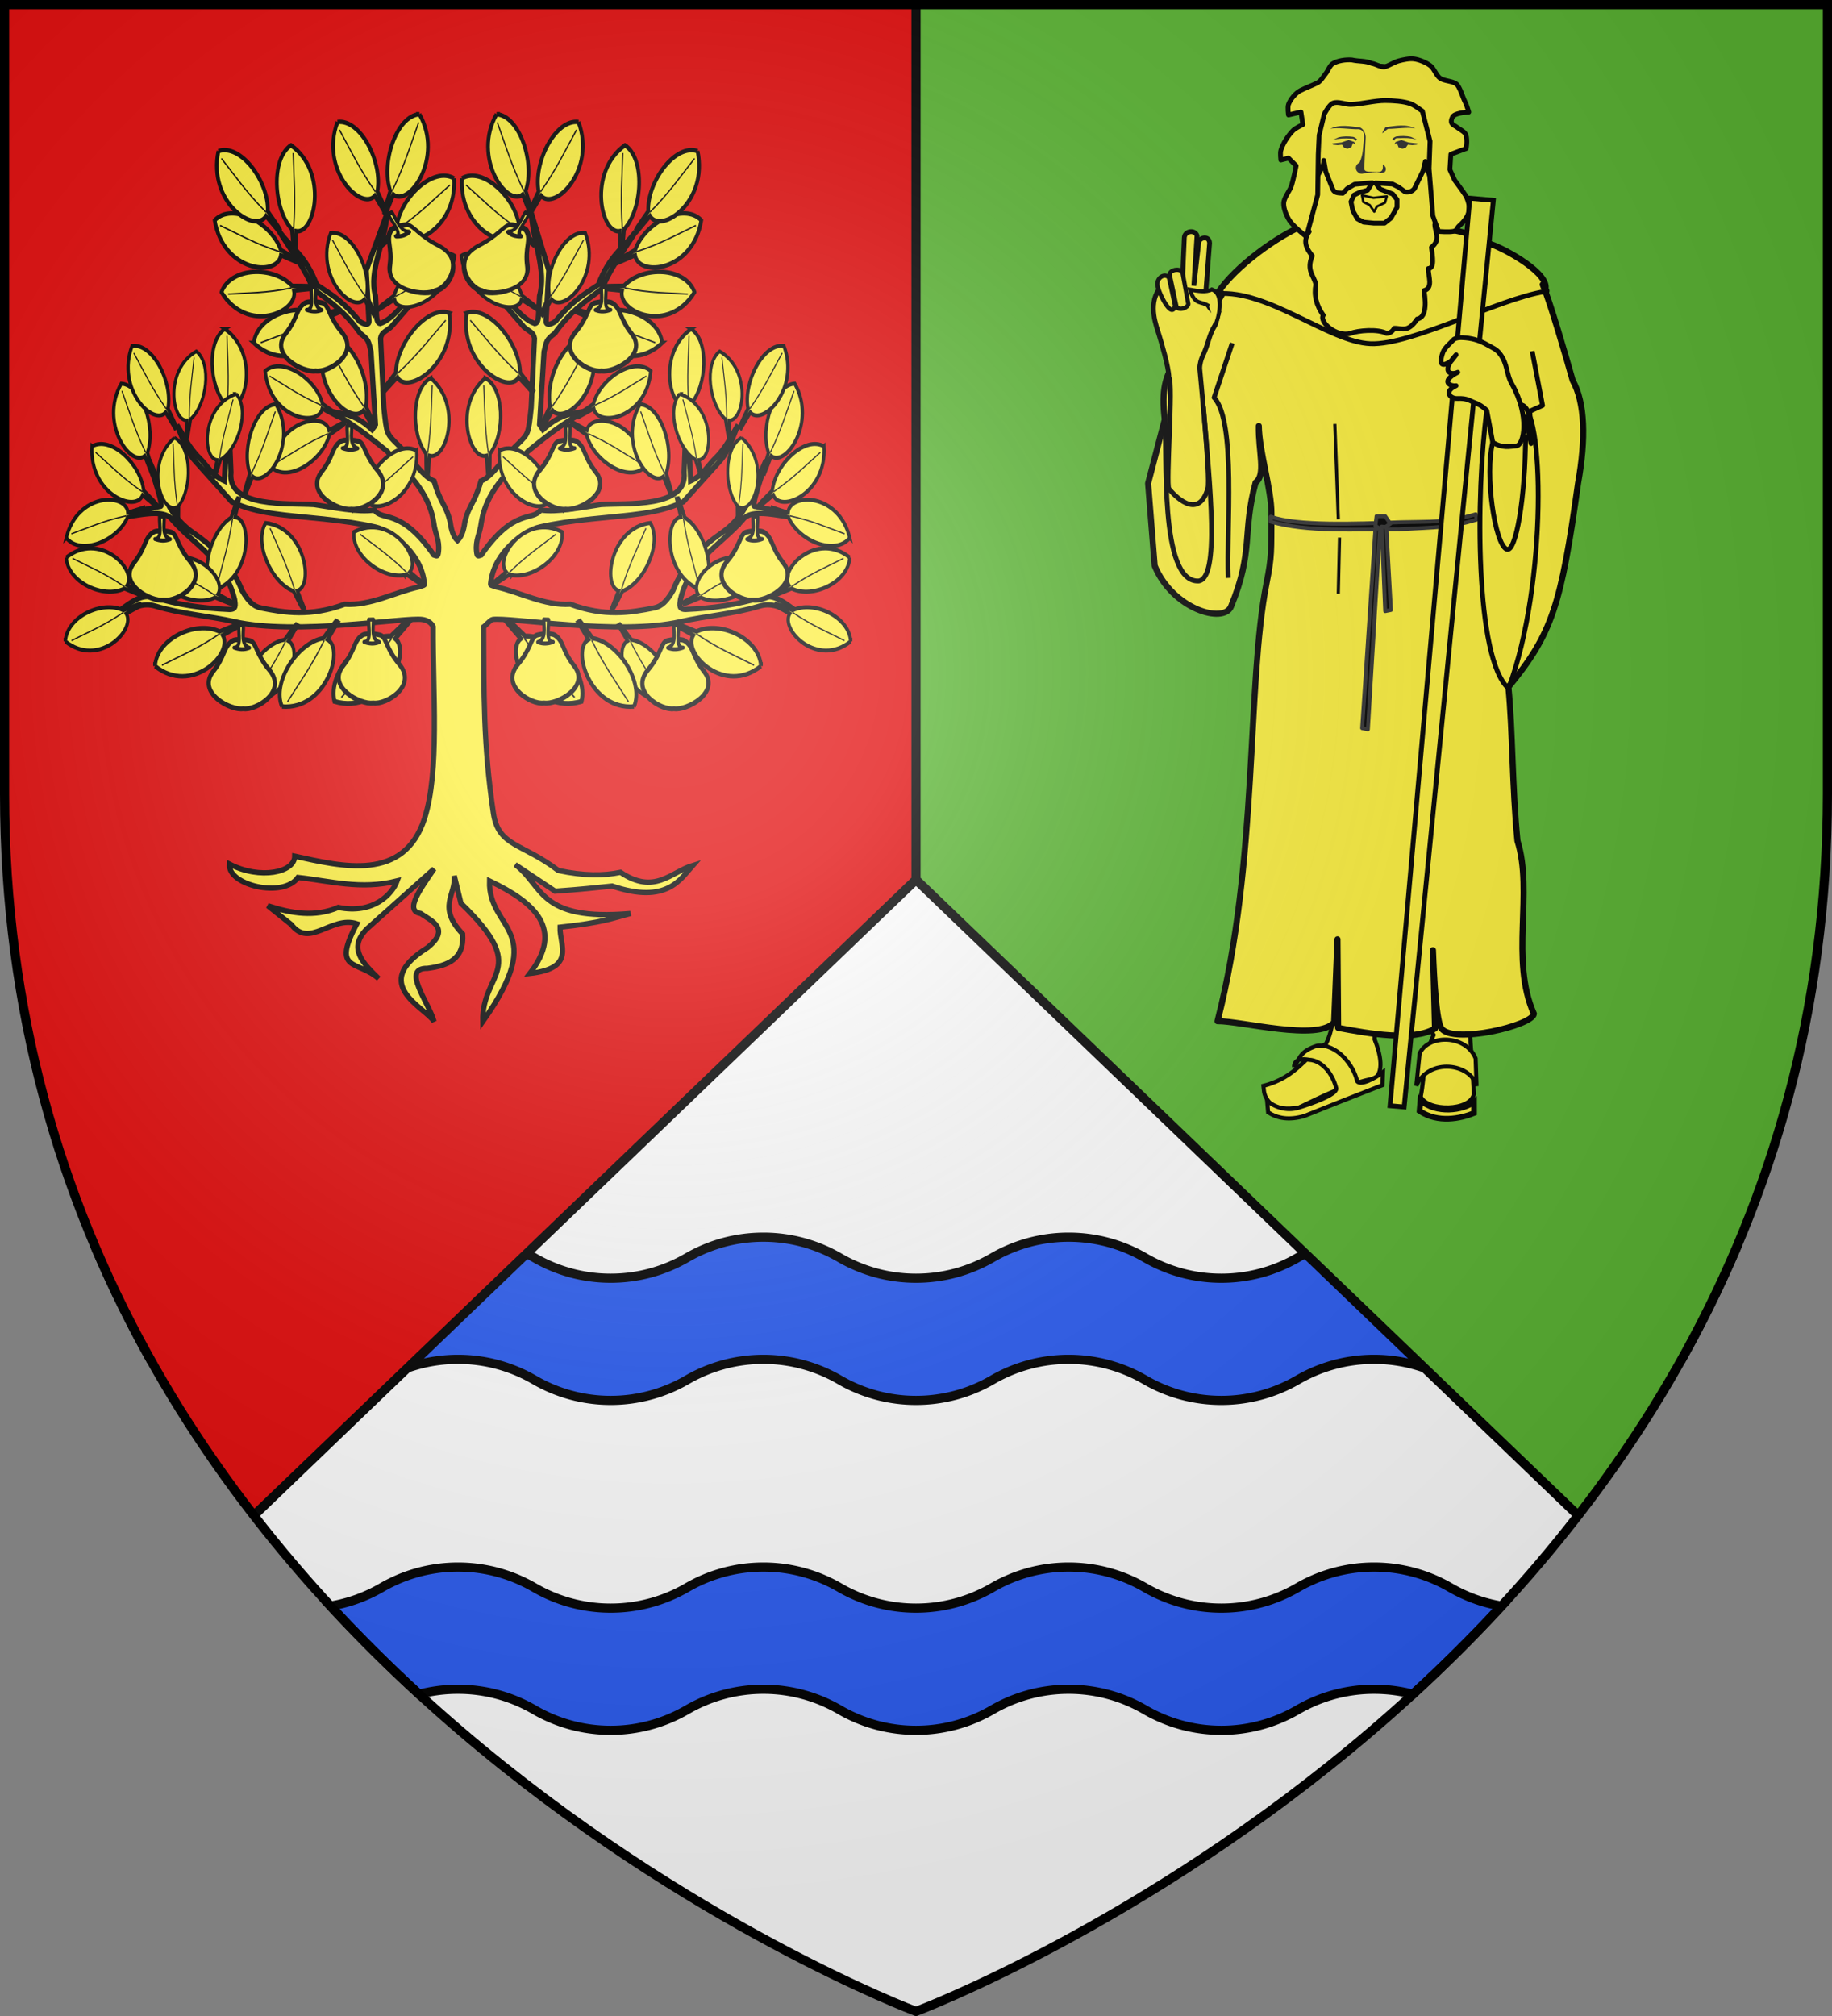 <svg xmlns="http://www.w3.org/2000/svg" xmlns:xlink="http://www.w3.org/1999/xlink" width="600" height="660" version="1.0"><rect width="100%" height="100%" fill="#808080" stroke="none"/><defs><g id="b"><path id="a" d="M0 0v1h.5z" transform="rotate(18 3.157 -.5)"/><use xlink:href="#a" width="810" height="540" transform="scale(-1 1)"/></g><g id="d"><use xlink:href="#b" width="810" height="540" transform="rotate(72)"/><use xlink:href="#b" width="810" height="540" transform="rotate(144)"/></g><g id="f"><path id="e" d="M0 0v1h.5z" transform="rotate(18 3.157 -.5)"/><use xlink:href="#e" width="810" height="540" transform="scale(-1 1)"/></g><g id="k"><path id="j" d="M0 0v1h.5z" transform="rotate(18 3.157 -.5)"/><use xlink:href="#j" width="810" height="540" transform="scale(-1 1)"/></g><g id="g"><use xlink:href="#k" width="810" height="540" transform="rotate(72)"/><use xlink:href="#k" width="810" height="540" transform="rotate(144)"/></g><path id="m" d="M-298.5-298.5h597V-40C298.5 246.31 0 358.5 0 358.5S-298.5 246.31-298.5-40z"/><path id="h" d="m-267.374-6.853-4.849 23.83-4.848-23.83v-44.741h-25.213v14.546h-9.698v-14.546h-14.546v-9.697h14.546v-14.546h9.698v14.546h25.213v-25.213h-14.546v-9.698h14.546v-14.546h9.697v14.546h14.546v9.698h-14.546v25.213h25.213v-14.546h9.698v14.546h14.546v9.697h-14.546v14.546h-9.698v-14.546h-25.213v44.741z" style="fill:#fcef3c;fill-opacity:1;stroke:#000;stroke-width:3.807;stroke-miterlimit:4;stroke-dasharray:none;stroke-opacity:1;display:inline"/><path id="i" d="M2.922 27.673c0-5.952 2.317-9.844 5.579-11.013 1.448-.519 3.307-.273 5.018 1.447 2.119 2.129 2.736 7.993-3.483 9.121.658-.956.619-3.081-.714-3.787-.99-.524-2.113-.253-2.676.123-.824.552-1.729 2.106-1.679 4.108z"/><radialGradient id="l" cx="-80" cy="-80" r="405" gradientUnits="userSpaceOnUse"><stop offset="0" style="stop-color:#fff;stop-opacity:.31"/><stop offset=".19" style="stop-color:#fff;stop-opacity:.25"/><stop offset=".6" style="stop-color:#6b6b6b;stop-opacity:.125"/><stop offset="1" style="stop-color:#000;stop-opacity:.125"/></radialGradient></defs><g transform="translate(300 300)"><use xlink:href="#m" width="600" height="660" style="fill:#fff"/><path d="M-250 105.031a49.7 49.7 0 0 0-18.625 3.625 381 381 0 0 0 17.875 36.375c.252-.004.497 0 .75 0a49.65 49.65 0 0 1 25 6.719 49.67 49.67 0 0 0 25 6.719 49.65 49.65 0 0 0 25-6.719 49.67 49.67 0 0 1 25-6.719 49.65 49.65 0 0 1 25 6.719 49.67 49.67 0 0 0 25 6.719 49.65 49.65 0 0 0 25-6.719 49.67 49.67 0 0 1 25-6.719 49.65 49.65 0 0 1 25 6.719 49.67 49.67 0 0 0 25 6.719 49.65 49.65 0 0 0 25-6.719 49.67 49.67 0 0 1 25-6.719 49.65 49.65 0 0 1 25 6.719 49.67 49.67 0 0 0 25 6.719 49.65 49.65 0 0 0 25-6.719 49.67 49.67 0 0 1 25-6.719 49.65 49.65 0 0 1 25 6.719 49.67 49.67 0 0 0 25 6.719 49.65 49.65 0 0 0 25-6.719 49.67 49.67 0 0 1 25-6.719c.253 0 .498-.004.75 0a381 381 0 0 0 17.875-36.375A49.7 49.7 0 0 0 250 105.031a49.67 49.67 0 0 0-25 6.719 49.65 49.65 0 0 1-25 6.719 49.67 49.67 0 0 1-25-6.719 49.65 49.65 0 0 0-25-6.719 49.67 49.67 0 0 0-25 6.719 49.65 49.65 0 0 1-25 6.719 49.67 49.67 0 0 1-25-6.719 49.65 49.65 0 0 0-25-6.719 49.67 49.67 0 0 0-25 6.719 49.65 49.65 0 0 1-25 6.719 49.67 49.67 0 0 1-25-6.719 49.65 49.65 0 0 0-25-6.719 49.67 49.67 0 0 0-25 6.719 49.65 49.65 0 0 1-25 6.719 49.67 49.67 0 0 1-25-6.719 49.65 49.65 0 0 0-25-6.719 49.67 49.67 0 0 0-25 6.719 49.65 49.65 0 0 1-25 6.719 49.67 49.67 0 0 1-25-6.719 49.65 49.65 0 0 0-25-6.719zm100 108a49.67 49.67 0 0 0-25 6.719 49.7 49.7 0 0 1-16.75 6.031c9.478 10.27 19.225 19.884 29.031 28.875A49.8 49.8 0 0 1-150 253.031a49.65 49.65 0 0 1 25 6.719 49.67 49.67 0 0 0 25 6.719 49.65 49.65 0 0 0 25-6.719 49.67 49.67 0 0 1 25-6.719 49.65 49.65 0 0 1 25 6.719 49.67 49.67 0 0 0 25 6.719 49.65 49.65 0 0 0 25-6.719 49.67 49.67 0 0 1 25-6.719 49.65 49.65 0 0 1 25 6.719 49.67 49.67 0 0 0 25 6.719 49.65 49.65 0 0 0 25-6.719 49.67 49.67 0 0 1 25-6.719c4.4 0 8.659.554 12.719 1.625 9.806-8.991 19.553-18.604 29.031-28.875A49.8 49.8 0 0 1 175 219.75a49.65 49.65 0 0 0-25-6.719 49.67 49.67 0 0 0-25 6.719 49.65 49.65 0 0 1-25 6.719 49.67 49.67 0 0 1-25-6.719 49.65 49.65 0 0 0-25-6.719 49.67 49.67 0 0 0-25 6.719 49.65 49.65 0 0 1-25 6.719 49.67 49.67 0 0 1-25-6.719 49.65 49.65 0 0 0-25-6.719 49.67 49.67 0 0 0-25 6.719 49.65 49.65 0 0 1-25 6.719 49.67 49.67 0 0 1-25-6.719 49.65 49.65 0 0 0-25-6.719z" style="fill:#2b5df2;stroke:#000;stroke-width:3;stroke-opacity:1"/><path d="M1.5 1.5V260c0 98.468 35.297 176.36 81.625 236.156L300 288V1.5z" style="fill:#e20909" transform="translate(-300 -300)"/><path d="M298.5-298.5V-40c0 98.468-35.297 176.36-81.625 236.156L0-12v-286.5z" style="fill:#5ab532"/><path d="M83.125 496.156 300 288l216.875 208.156M300 288V1.5" style="opacity:1;fill:none;fill-opacity:1;fill-rule:nonzero;stroke:#000;stroke-width:3;stroke-linecap:butt;stroke-linejoin:miter;stroke-miterlimit:4;stroke-dasharray:none;stroke-dashoffset:0;stroke-opacity:1" transform="translate(-300 -300)"/></g><g transform="translate(16.714 -567.395)scale(1.21)"><path d="m90.927 526.758-5.62 15.328.745 13.483c.117 1.699-1.34 1.135-2.53.303-4.905-5.955-8.068-7.448-11.61-9.898-3.16-8.236-6.725-9.722-10.1-14.392 3.2 5.151 7.145 10.302 9.037 15.453 4.363 3.213 8.7 6.205 12.864 12.094 2.301 1.773 2.179 2.043 2.892 4.949l1.211 19.72-.914 1.363c-5.41-4.865-8.213-4.03-12.46-5.302 5.672 2.467 11.129 6.754 16.564 11.185 2.931 3.767 10.982 9.225 12.587 19.29.4 3.177 1.597 4.622 1.297 7.702-.164 1.684-.428 1.325-1.275 1.06-8.988-12.912-13.937-9.023-16.054-12.17-4.45.67-10.832-.669-16.393-1.49-6.845-.453-23.507 1.032-22.475-8.711l-.765-18.659-1 20.982c-3.488-1.617-4.616-4.188-6.825-6.312-3-2.954-4.125-5.908-6.06-8.863 1.639 3.392 2.333 6.987 5.252 10.125l9.654 10.731c7.112 3.317 14.231 3.488 24.877 4.62 5.418.578 9.492 1.155 13.927 2.147 4.203.94 12.092 6.725 13.204 14.544.212 1.496.326 1.034-1.276 1.666-6.475 1.365-13.108 5.165-20.2 4.702-9.207 3.413-16.168 2.307-22.729.98-1.978-.401-3.4-1.853-5.04-4.672-2.69-6.799-7.263-11.547-13.118-15.579-3.829-2.636-6.372-6.193-7.59-9.292l-4.53-10.503c1.01 4.198 4.4 12.981 3.02 12.6l-13.12 2.7c3.009 1.378 13.49-3.08 16.394.885 5.934 6.845 14.315 10.794 16.925 21.588.23 1.571.444 2.78-1.51 2.701-7.264-.295-14.22-1.357-20.072-3.206-5.854-1.85-9.559 5.63-14.777 5.53 5.216 1.09 8.944-5.053 14.905-3.233 6.975 2.13 14.74 2.686 21.454 4.217 16.597 3.786 46.351-1.29 50.838-.59 1.207.187 2.341.769 2.892 1.918-.098 17.745 1.76 39.172-2.302 51.84-5.568 17.37-22.327 13.065-35.162 10.283-.033 4.44-9.402 6.403-17.648 2.146-.58 5.71 14.514 9.316 18.54 3.611 8.735.94 16.982 3.414 26.834.934-1.296 3.548-6.417 9.108-15.926 7.171-6.364 2.706-12.729 1.63-19.093-.454l6.378 5.1c4.922 6.517 10.826-2.474 17.733-.227-6.942 13.136.188 9.772 5.911 14.846-4.126-4.094-8.504-8.159-3.19-13.458l18.18-16.235c-3.687 5.465-8.148 11.387-3.636 12.07 2.946 2.013 8.224 4.13 1.829 9.266-15.812 9.87-.617 16.105 1.807 19.972-1.523-5.38-8.945-14.537-1.807-14.392 5.508-.72 10.035-2.452 9.547-9.292-7.043-7.397-1.735-10.57-2.275-15.755l1.807 7.423c18.96 18.242 5.586 18.416 5.911 32.016 18.12-25.594 1.415-24.374 1.829-38.05 12.354 5.88 20.198 13.029 10.907 25.046 12.573-1.435 8.018-7.635 8.186-12.523 11.602-1.237 14.344-2.474 19.094-3.712-25.17 2.183-23.561-7.61-31.256-13.23l10.802 7.196c6.867-.464 10.892-.925 15.457-1.389 14.919 5.047 18.6-2 21.816-5.58-5.895 1.788-10.315 8.063-19.562 1.868-4.653.973-9.795.966-16.818-.48-9.76-7.482-16.23-6.41-17.585-15.525-2.748-18.487-2.56-32.482-2.646-50.4.507-.323 1.822-1.91 2.434-2.005 4.487-.698 34.242 4.377 50.838.59 6.714-1.53 14.48-2.085 21.454-4.216 5.96-1.82 9.69 4.324 14.905 3.232-5.218.1-8.923-7.38-14.777-5.53-5.852 1.85-12.808 2.912-20.072 3.207-1.954.08-1.74-1.13-1.51-2.701 2.61-10.794 10.97-14.743 16.904-21.588 2.903-3.965 13.407.493 16.415-.884l-13.12-2.702c-1.38.382 2.01-8.401 3.02-12.6l-4.529 10.504c-1.219 3.099-3.762 6.656-7.59 9.292-5.856 4.032-10.428 8.78-13.12 15.579-1.638 2.819-3.06 4.27-5.039 4.671-6.56 1.328-13.521 2.434-22.73-.98-7.09.464-13.723-3.336-20.199-4.701-1.601-.632-1.488-.17-1.275-1.666 1.111-7.819 9-13.604 13.204-14.544 4.435-.992 8.508-1.57 13.927-2.146 10.645-1.133 17.764-1.304 24.877-4.62l9.653-10.732c2.92-3.138 3.614-6.733 5.252-10.125-1.934 2.955-3.06 5.909-6.06 8.863-2.209 2.124-3.336 4.695-6.825 6.312l-1-20.982-.765 18.659c1.032 9.743-15.63 8.258-22.475 8.711-5.56.821-11.942 2.16-16.393 1.49-2.116 3.147-7.066-.742-16.053 12.17-.847.265-1.112.624-1.276-1.06-.3-3.08.898-4.525 1.297-7.701 1.605-10.066 9.656-15.524 12.587-19.29 5.435-4.432 10.893-8.719 16.564-11.186-4.247 1.272-7.05.437-12.46 5.302l-.914-1.363 1.211-19.72c.714-2.906.591-3.176 2.893-4.949 4.163-5.889 8.5-8.88 12.863-12.094 1.893-5.151 5.837-10.302 9.037-15.453-3.374 4.67-6.94 6.156-10.1 14.392-3.542 2.45-6.705 3.943-11.61 9.898-1.19.832-2.647 1.396-2.53-.303l.745-13.483-4.713-15.389c.437 7.658 4.118 15.386 2.204 22.282l-.298 5.353c-.075 1.43-.445 2.073-.978 2.146-3.74-1.362-6.69-5.844-9.334-9.317-1.234-3.931-3.374-6.781-5.55-9.595 1.522 3.544 3.612 6.953 4.04 10.756l7.91 9.09c1.668 1.403 2.544 1.404 2.828 3.08l-.893 18.76c-.787 7.327-.735 6.963-3.785 9.999-3.265 3.006-6.537 8.56-9.802 9.822-1.808 6.306-3.19 6.238-4.38 11.135-.297 2.366-.96 4.036-1.977 4.974-1.018-.938-1.66-2.608-1.957-4.974-1.19-4.897-2.572-4.83-4.38-11.135-3.264-1.263-6.537-6.816-9.802-9.822-3.05-3.036-2.998-2.672-3.784-9.998l-.893-18.76c.284-1.677 1.16-1.678 2.827-3.08l7.91-9.09c.428-3.804 2.519-7.213 4.04-10.757-2.176 2.814-4.315 5.664-5.55 9.595-2.644 3.473-5.593 7.955-9.334 9.317-.533-.073-.902-.715-.978-2.146l-.298-5.353c-1.914-6.896 2.674-14.564 3.111-22.221z" style="fill:#fcef3c;fill-opacity:1;fill-rule:evenodd;stroke:#000;stroke-width:1.421;stroke-linecap:butt;stroke-linejoin:miter;stroke-miterlimit:4;stroke-dasharray:none;stroke-opacity:1;display:inline"/><g id="L"><use xlink:href="#n" width="600" height="660" transform="matrix(.906 -.502 .356 .906 -213.967 64.582)"/><use xlink:href="#o" width="600" height="660" transform="matrix(.985 .206 .146 -.985 -37.205 1174.06)"/><use xlink:href="#p" width="600" height="660" transform="matrix(.985 .206 -.146 .985 93.727 11.873)"/><use xlink:href="#q" width="600" height="660" transform="matrix(.985 -.206 -.146 -.985 75.947 1241.899)"/><use xlink:href="#r" id="A" width="600" height="660" x="0" y="0" transform="matrix(.846 .366 -.259 .846 165.65 95.884)"/><g id="u"><path d="M-300.046 347.388c15.197-9.124 9.588-30.328 2.044-29.083l.023-7.22-.817.1c-.25.871-.664 6.1-.865 7.747-7.487 6.875-8.552 24.01-.385 28.456z" style="fill:#fcef3c;fill-opacity:1;fill-rule:evenodd;stroke:#000;stroke-width:1.5;stroke-linecap:butt;stroke-linejoin:miter;stroke-miterlimit:4;stroke-dasharray:none;stroke-opacity:1" transform="scale(.748 .889)rotate(45 -573.797 1030.165)"/><path d="M-298.955 319.308c.844 10.189.052 17.463-.195 25.456" style="fill:none;fill-rule:evenodd;stroke:#000;stroke-width:.5;stroke-linecap:butt;stroke-linejoin:miter;stroke-miterlimit:4;stroke-dasharray:none;stroke-opacity:1" transform="scale(.748 .889)rotate(45 -573.797 1030.165)"/></g><use xlink:href="#s" width="600" height="660" transform="matrix(.9 0 0 .9 -3.117 64.577)"/><use xlink:href="#u" id="s" width="600" height="660" x="0" y="0" transform="matrix(.886 -.186 .132 .886 -92.414 90.746)"/><use xlink:href="#u" id="v" width="600" height="660" x="0" y="0" transform="matrix(.846 .366 -.259 .846 133.847 63.807)"/><use xlink:href="#v" id="y" width="600" height="660" x="0" y="0" transform="matrix(.9 0 0 .9 -21.466 58.232)"/><path d="M-298.955 319.308c.961 11.605-.2 19.429-.26 28.84" style="fill:#fcef3c;fill-rule:evenodd;stroke:#000;stroke-width:.5;stroke-linecap:butt;stroke-linejoin:miter;stroke-miterlimit:4;stroke-dasharray:none;stroke-opacity:1" transform="scale(.539 -.64)rotate(45 1504.946 246.85)"/><use xlink:href="#v" id="w" width="600" height="660" x="0" y="0" transform="matrix(.9 0 0 -.9 3.36 1206.405)"/><use xlink:href="#w" id="q" width="600" height="660" x="0" y="0" transform="matrix(.766 .763 -.541 .766 372.732 111.928)"/><use xlink:href="#x" id="z" width="600" height="660" x="0" y="0" transform="matrix(.766 -.763 .541 .766 -334.329 142.86)"/><use xlink:href="#y" id="x" width="600" height="660" x="0" y="0" transform="matrix(1 0 0 -1 .247 1262.226)"/><use xlink:href="#z" id="o" width="600" height="660" x="0" y="0" transform="matrix(.94 .406 .288 -.94 -169.753 1165.619)"/><use xlink:href="#o" id="r" width="600" height="660" x="0" y="0" transform="matrix(.866 .594 -.421 .866 257.684 55.444)"/><use xlink:href="#r" width="600" height="660" transform="matrix(.985 -.206 .146 .985 -80.407 2.314)"/><use xlink:href="#A" id="p" width="600" height="660" x="0" y="0" transform="matrix(.985 .206 -.146 .985 92.177 -21.444)"/><use xlink:href="#o" width="600" height="660" transform="matrix(.985 -.206 .146 .985 -39.055 -9.268)"/><use xlink:href="#r" id="n" width="600" height="660" x="0" y="0" transform="matrix(-1 0 0 1 79.904 5.565)"/><use xlink:href="#s" id="B" width="600" height="660" x="0" y="0" transform="matrix(.819 .681 -.483 .819 322.497 -21.478)"/><use xlink:href="#B" id="C" width="600" height="660" x="0" y="0" transform="matrix(.966 .307 -.218 .966 115.573 -11.475)"/><use xlink:href="#C" id="D" width="600" height="660" x="0" y="0" transform="matrix(.906 .502 -.356 .906 197.58 8.906)"/><use xlink:href="#D" id="E" width="600" height="660" x="0" y="0" transform="matrix(.906 .502 -.356 .906 193.324 8.734)"/><use xlink:href="#E" width="600" height="660" transform="matrix(-.707 .84 .595 .707 -206.355 109.731)"/><use xlink:href="#E" id="I" width="600" height="660" x="0" y="0" transform="matrix(.985 .206 -.146 .985 104.242 48.57)"/><use xlink:href="#o" id="F" width="600" height="660" x="0" y="0" transform="matrix(-1 0 0 1 110.065 1.172)"/><use xlink:href="#F" width="600" height="660" transform="matrix(.643 -.91 .645 .643 -341.978 281.372)"/><use xlink:href="#F" id="G" width="600" height="660" x="0" y="0" transform="matrix(-.94 -.406 -.288 .94 338.924 16.722)"/><use xlink:href="#G" width="600" height="660" transform="scale(-1 1)rotate(-27 -3.847 920.218)"/><use xlink:href="#E" id="H" width="600" height="660" x="0" y="0" transform="matrix(.985 .206 -.146 .985 107.352 -9.575)"/><use xlink:href="#H" width="600" height="660" transform="matrix(-.985 .206 .146 .985 102.814 -10.554)"/><use xlink:href="#H" width="600" height="660" transform="matrix(-.94 -.406 -.288 .94 326.526 76.852)"/><use xlink:href="#I" width="600" height="660" transform="scale(-1 1)rotate(-12 -47.456 1423.661)"/><use xlink:href="#s" width="600" height="660" transform="matrix(.846 -.366 -.259 -.846 200.057 1194.171)"/></g><g id="M" transform="translate(200)"><g id="J" style="display:inline"><path d="M964.478 327.696c-5.967 6.39 6.196 11.852 10.749 11.232 4.553.62 15.923-5.111 9.345-11.67-4.663-4.648-4.538-7.737-6.456-8.662-.599-.289-2.776-.494-3.496-.555-1.223.136-2.378-.047-3.334.492-3.182 1.795-2.389 4.43-6.808 9.163" style="opacity:1;fill:#fcef3c;fill-opacity:1;stroke:#000;stroke-width:1.5;stroke-linecap:round;stroke-linejoin:round;stroke-miterlimit:4;stroke-dasharray:none;stroke-opacity:1" transform="matrix(.756 0 0 .898 -850.074 354.771)"/><path d="m973.642 313.8 1.67-.051c.028 2.673-.939 5.927 2.124 6.83-1.896.66-3.701.499-5.464-.051 2.731.035 1.518-4.062 1.67-6.729" style="opacity:1;fill:#fcef3c;fill-opacity:1;stroke:#000;stroke-width:1.2;stroke-linecap:round;stroke-linejoin:round;stroke-miterlimit:4;stroke-dasharray:none;stroke-opacity:1" transform="matrix(.756 0 0 .898 -850.074 354.771)"/></g><use xlink:href="#J" width="600" height="660" transform="translate(-35.177 1.541)"/><use xlink:href="#J" width="600" height="660" transform="translate(-56.607 -27.846)"/><use xlink:href="#J" id="K" width="600" height="660" x="0" y="0" transform="translate(-15.572 -89.846)"/><use xlink:href="#J" width="600" height="660" transform="translate(-5.862 -52.428)"/><use xlink:href="#K" width="600" height="660" transform="matrix(.882 -.333 .528 .935 -283.153 -27.483)"/></g><use xlink:href="#L" width="744.094" height="1052.362" transform="matrix(-1 0 0 1 220.307 0)"/><use xlink:href="#M" width="744.094" height="1052.362" transform="matrix(-1 0 0 1 220.642 0)"/></g><path d="M171.272 12.186c-3.143 13.801-.837 28.253-.243 41.99-1.133 5.371-14.389 5.455-16.585.798 1.406-7.296.49-11.63 4.023-19.23l-1.8-3.026 1.647-5.708-1.975-13.07zM140.355 17.224l-.28 19.927c3.254 8.144 1.352 11.12.212 12.083-8.784 1.657-16.267 5.503-23.865 9.153-3.864.593-6.938.367-8.756-1.158-2.355-2.485-2.062-3.964-2.283-5.638 10.518-2.68 13.121-9.45 19.53-13.114 3.408-6.988 2.11-13.696 1.468-21.77z" style="fill:#fcef3c;fill-opacity:1;stroke:#000;stroke-width:1.28;stroke-miterlimit:4;stroke-dasharray:none;stroke-opacity:1" transform="translate(303.137 301.308)scale(1.05)"/><path d="M114.93 45.755c1.752-2.307 1.43-4.854 7.27-6.689 6.04-.625 11.382 6.096 12.425 11.14 1.107 1.288 5.241-.672 8.036-2.872l-.153 4.045c-8.3 3.203-16.281 6.4-24.294 9.597-4.917 1.468-8.48.723-11.376-1.111l-.306-3.621c2.197 1.884 5.938 3.368 9.89 2.143 4.05-1.263 11.857-4.015 11.69-5.984-1.202-4.91-4.693-8.743-8.456-8.924-2.328-.445-4.722-.192-4.725 2.276z" style="fill:#fcef3c;fill-opacity:1;stroke:#000;stroke-width:1.28;stroke-miterlimit:4;stroke-dasharray:none;stroke-opacity:1" transform="translate(303.137 301.308)scale(1.05)"/><path d="M171.85 51.672c-1.772-7.132-14.89-8.897-18.786-.109l1.043-10.065c2.63-5.887 14.333-6.07 17.46 1.545z" style="opacity:.99;fill:#fcef3c;fill-opacity:1;stroke:#000;stroke-width:1.28;stroke-miterlimit:4;stroke-dasharray:none;stroke-opacity:1" transform="translate(303.137 301.308)scale(1.05)"/><path d="M171.061 56.592c-3.4 2.738-11.784 3.862-16.718-.47l-.268 3.306c5.768 3.881 12.8 2.362 16.995.668z" style="fill:#fcef3c;fill-opacity:1;stroke:#000;stroke-width:1.766;stroke-miterlimit:4;stroke-dasharray:none;stroke-opacity:1" transform="translate(303.137 301.308)scale(1.05)"/><path d="M159.01-215.692c-15.869.014-19.583-1.731-41.146-.99-8.017 3.321-21.144 12.663-26.67 20.978-1.042 1.569 2.134-.953 1.065.903-12.03 20.904-19.96 20.128-17.646 38.642l-5.206 19.895 2.043 25.695c5.574 13.57 21.545 18.217 23.816 12.717 7.15-17.313 3.456-23.094 7.684-38.665 3.293-2.437.872-9.45.99-17.624.082 7.897 3.987 19.72 3.932 27.377-.087 11.956.189 12.985-1.533 21.703-6.237 31.594-2.505 86.658-15.28 136.5 7.094-.12 31.637 6.39 36.38.32l1.04-25.84.2 27.6c9.834 1.851 23.413 4.264 30.22.22l-.64-24.44c.361 9.772 1.096 22.262 2.66 24.42 3.57 4.922 28.42-.867 28.82-4.58-7.48-16.844-.075-37.938-5.12-53.92-1.676-16.902-1.484-34.636-2.824-47.96 13.701-16.645 16.436-25.572 21.725-63.519 2.5-13.96 2.177-25.104-1.672-32.074-1.798-6.46-7.285-25.21-9.176-29.431-.904-2.018 1.983 2.989.616 1.129 1.618-4.938-12.528-12.745-17.069-14.225-6.242-3.632-11.85-4.726-17.21-4.831z" style="fill:#fcef3c;fill-opacity:1;stroke:#000;stroke-width:1.905;stroke-linejoin:round;stroke-miterlimit:4;stroke-dasharray:none;stroke-opacity:1" transform="translate(303.137 301.308)scale(1.05)"/><path d="M91.009-195.372c15.746-1.37 34.83 15.085 47.774 15.585 12.943.5 39.774-13.965 54.505-16.291" style="fill:none;fill-opacity:1;fill-rule:nonzero;stroke:#000;stroke-width:1.5;stroke-linecap:butt;stroke-linejoin:round;stroke-miterlimit:4;stroke-dasharray:none;stroke-dashoffset:0;stroke-opacity:1" transform="translate(303.137 301.308)scale(1.05)"/><path d="M-549.168-270.036c-7.748.002-15.488 3.705-16.809 11.09-.828 4.633-.943 8.964-.51 13.081l-.092-.37-1.111 6.552 1.019 3.357 2.245-.092c2.051 6.188 5.313 11.878 9.261 17.271h11.739c3.967-5.301 7.712-10.714 9.168-17.271l2.477.092 1.042-3.357-1.134-6.552c.213-2.924.182-8.616-.44-12.71-1.346-7.394-9.107-11.093-16.855-11.09z" style="fill:#fcef3c;fill-opacity:1;stroke:#000;stroke-width:.741;stroke-linecap:butt;stroke-linejoin:round;stroke-miterlimit:4;stroke-dasharray:none;stroke-opacity:1" transform="translate(1026.803 304.709)scale(1.05)"/><path d="M-546.578-238.945c1.15.862 1.105 1.6.67 2.297-.894.6-1.702.344-2.516.149l-1.007.088-3.157.24c-.827.551-2.77-.42-2.333-2.202.422-1.064.938-.832 1.16-1.324 1.07-2.385.982-4.53 1.295-7.383.242-2.44-1.007-2.879-2.027-2.832-1.772.084-6.67-.675-8.513-.097 2.821-1.525 6.296-.81 9.343-.442 1.32.593 1.825 2.385 1.724 3.356l-.432 9.247c-.139 1.517 1.926 1.06 2.516 1.235 2.334.021 3.478.46 3.277-2.332" style="fill:#313131;fill-opacity:1;stroke:none;stroke-width:1.5;stroke-linejoin:round;stroke-miterlimit:4;stroke-dasharray:none;stroke-opacity:1" transform="translate(1026.803 304.709)scale(1.05)"/><path d="M360.756 84.02c.413-1.214 1.24-.951 1.957-.985 2.5-.116 5.002-.116 7.516.577l-2.427-1.09c-2.122-.499-4.19-.454-6.234-.175-.83.317-1.33.706-1.64 1.136z" style="fill:#313131;fill-opacity:1;stroke:none;stroke-width:1.5;stroke-linejoin:round;stroke-miterlimit:4;stroke-dasharray:none;stroke-opacity:1" transform="matrix(.778 0 0 .778 175.958 -19.378)"/><path d="m370.555 85.259-3.775-.39-3.058-1.054-2.369.839-.578 1.043 1.115-.609.68 1.796 1.637.614 1.427-.445.85-1.268 1.887.195 1.944-.205z" style="fill:#313131;fill-opacity:1;stroke:none;stroke-width:1.5;stroke-linejoin:round;stroke-miterlimit:4;stroke-dasharray:none;stroke-opacity:1" transform="matrix(.778 0 0 .778 175.958 -19.378)"/><path d="M360.908 84.193c.413-1.214 1.24-.952 1.958-.985 2.499-.116 5.001-.117 7.515.577l-2.426-1.09c-2.123-.5-4.19-.454-6.234-.175-.83.317-1.332.705-1.64 1.136z" style="fill:#313131;fill-opacity:1;stroke:none;stroke-width:1.5;stroke-linejoin:round;stroke-miterlimit:4;stroke-dasharray:none;stroke-opacity:1" transform="matrix(-.778 0 0 .778 724.655 -19.378)"/><path d="m370.555 85.259-3.775-.39-3.058-1.054-2.369.839-.578 1.043 1.115-.609.68 1.796 1.637.614 1.427-.445.85-1.268 1.887.195 1.944-.205z" style="fill:#313131;fill-opacity:1;stroke:none;stroke-width:1.5;stroke-linejoin:round;stroke-miterlimit:4;stroke-dasharray:none;stroke-opacity:1" transform="matrix(-.778 0 0 .778 724.655 -19.378)"/><path d="m-553.081-229.313.398 2.074 1.995.957 1.436 2.074.797-1.595 2.553-1.197.558-1.994-4.148.478z" style="fill:#fcef3c;fill-opacity:1;stroke:#000;stroke-width:.741;stroke-linecap:butt;stroke-linejoin:round;stroke-miterlimit:4;stroke-dasharray:none;stroke-opacity:1" transform="translate(1026.803 304.709)scale(1.05)"/><path d="m-548.854-233.142 1.444 1.909 3.901 1.52 1.356 1.756v2.393l-1.914 3.35-1.995 1.596h-3.27l-3.27-.32-1.915-1.036-1.436-2.553-.559-2.792.958-2.074 1.675-.798 2.552-.711 1.436-2.32-5.504.479-2.313 1.356-1.356 1.436c-1.177-.12-2.504.06-3.111-1.197l-2.187-5.463-.64-3.563c.314 2.574-5.743 9.293-4.285 12.057-.437.55-.878 1.181-1.5 5.424-.51 1.423-1.677 2.743 1.238 4.707-2.132 3.01-.85 5.337.954 7.56-1.895 4.623.49 6.105 1.12 8.876-.666 3.403.154 6.607 2.32 9.633-1.39 2.103 4.106 6.903 8.472 5.675 2.304-.93 8.658-1.453 11.26 0 1.148-.064 1.881-.682 2.393-1.596 2.254-.138 4.208 1.603 7.16-2.893 2.383-.402 2.975-3.544 2.15-8.852 2.923-.834 1.308-4.337 1.322-6.881 2.02-.092 1.308-3.63.976-6.61 2.997-2.376 1.126-4.752 1.053-7.128l1.71-3.989c1.205-1.636-4.689-13.291-4.66-15.681l-.75 3.04-2.66 5.445c-.59.712-1.384 1.22-2.871 1.037l-2.074-1.516-1.915-.957z" style="fill:#fcef3c;fill-opacity:1;stroke:#000;stroke-width:1.5;stroke-linecap:butt;stroke-linejoin:round;stroke-miterlimit:4;stroke-dasharray:none;stroke-opacity:1" transform="translate(1026.803 304.709)scale(1.05)"/><path d="M-544.909-250.025c1.772.084 6.67-.675 8.514-.096-2.822-1.526-6.296-.81-9.344-.443-2.361 3.75.125.713.83.54" style="fill:#313131;fill-opacity:1;stroke:none;stroke-width:1.5;stroke-linejoin:round;stroke-miterlimit:4;stroke-dasharray:none;stroke-opacity:1" transform="translate(1026.803 304.709)scale(1.05)"/><path d="M-570.418-216.409s-4.111-3.203-5.286-5.057c-.91-1.438-1.876-3.682-1.794-5.382.085-1.765 1.827-3.709 2.392-5.383.62-1.834 1.496-6.28 1.496-6.28l-2.393-2.392-2.392.599s-.245-2.128 0-2.99c.606-2.132 2.31-4.725 3.887-6.28.745-.735 2.99-1.795 2.99-1.795l-.597-3.887-3.888.897s-.343-2.364 0-3.29c.598-1.609 2.209-3.553 3.738-4.335 1.403-.717 3.823-1.651 5.233-2.353 1.08-.538 1.94-2.046 2.691-2.99.682-.858 1.177-2.392 2.094-2.99 1.531-1.002 4.156-1.344 5.98-1.197 2.304.515 4.14.196 6.28 1.086 1.271.18 2.962 1.397 4.186 1.007 1.302-.414 2.868-1.437 4.187-1.794 1.396-.378 3.35-.79 4.784-.598 1.635.219 3.773 1.091 5.083 2.093 1.17.894 1.8 3.024 2.99 3.888 1.31.949 3.78.837 5.084 1.794 1.085.796 2.05 4.31 2.691 5.493.5.923 1.197 3.29 1.197 3.29s-3.721.167-4.785 1.195c-.47.454-.79 1.47-.598 2.093.206.67 1.245 1.061 1.794 1.496.704.556 1.818 1.105 2.392 1.794 1.029 1.232.393 4.784.393 4.784l-4.785 1.794-.299 4.785 1.495 3.29s2.614 3.514 3.29 4.595c.83 1.33 1.474 3.542 1.196 5.084-.287 1.591-1.762 3.434-2.99 4.485-.977.835-.634 1.516-1.888 1.794-1.36.302-4.644.021-4.644.021l-1.757-4.828-1.187-14.74.299-8.56-2.392-9.382s-2.467-1.873-3.7-2.31c-2.237-.795-5.477-.963-7.85-.98-3.25-.02-7.516 1.123-10.765 1.197-1.692.038-4.084-1.057-5.63-.367-1.182.529-2.665 3.398-2.665 3.398l-1.59 6.571-.275 5.947-.174 12.637z" style="opacity:1;fill:#fcef3c;fill-opacity:1;fill-rule:nonzero;stroke:#000;stroke-width:1.5;stroke-linecap:butt;stroke-linejoin:round;stroke-miterlimit:4;stroke-dasharray:none;stroke-dashoffset:0;stroke-opacity:1" transform="translate(1026.803 304.709)scale(1.05)"/><path d="M145.723-110.528c8.676 2.573 13.543 2.135 22.219 2.359 13.7.498 30.776 1.148 38.664-1.636v1.486c-10.956 3.116-24.781 2.22-38.104 2.247-10.934-.602-14.85-.418-22.99-2.844z" style="fill:#000;fill-opacity:1;stroke:#313131;stroke-width:1.152;stroke-linejoin:round;stroke-miterlimit:4;stroke-dasharray:none;stroke-opacity:1" transform="matrix(-1.103 0 0 1.103 644.068 290.269)"/><path d="m172.627-109.952-1.538 2.222 2.564 1.71 1.881-1.026-.342-2.906z" style="fill:#000;fill-opacity:1;stroke:#313131;stroke-width:1.152;stroke-linejoin:round;stroke-miterlimit:4;stroke-dasharray:none;stroke-opacity:1" transform="matrix(-1.103 0 0 1.103 644.068 290.269)"/><path d="m175.534-106.19 3.933 59.157-1.71.342-3.59-59.67zM172.285-106.704l-1.372 24.598 1.71.342 1.03-25.11z" style="fill:#000;fill-opacity:1;stroke:#313131;stroke-width:1.152;stroke-linejoin:round;stroke-miterlimit:4;stroke-dasharray:none;stroke-opacity:1" transform="matrix(-1.103 0 0 1.103 644.068 290.269)"/><path d="m169.755-225.158 7.344.642-27.825 282.708-4.407-.386z" style="fill:#fcef3c;fill-opacity:1;stroke:#000;stroke-width:1.5;stroke-miterlimit:4;stroke-dasharray:none;stroke-opacity:1" transform="translate(303.137 301.308)scale(1.05)"/><g style="fill:#fcef3c"><path d="M-1392.42-573.621c-.613 8.935 7.391 15.075 10.773 18.27 1.917 1.81 11.264 10.545 13.667 14.634 2.944.784 23.525 43.8 25.83 44.706 3.011 1.182 19.367 6.533 15.523-9.164-1.141-4.663-30.724-45.727-31.081-46.32-.95-1.577-1.578-4.203-1.646-5.155-.55-7.668-2.352-9.37-2.21-15.961l-1.732-6.594c.293 2.969-6.146 1.972-9.085-3.137l-10.406-21.76c-2.014-3.164-5.53.197-4.485 2.313l8.044 18.482-10.374-20.913c-2.513-1.986-6.125 1.188-4.524 3.97l10.963 21.032m-4.5-5.225z" style="fill:#fcef3c;fill-opacity:1;fill-rule:evenodd;stroke:#000;stroke-width:2.231;stroke-linecap:butt;stroke-linejoin:miter;stroke-miterlimit:4;stroke-dasharray:none;stroke-opacity:1" transform="rotate(30 -1234.405 2387.486)scale(.706)"/><path d="m-1391.655-582.31 10.41 11.536c2.257.894 4.802-2.567 4.015-3.934l-9.747-11.454c-2.39-.838-5.332 1.886-4.678 3.853zm-2.698 6.683c1.136 2.41 14.601 11.684 12.136 4.6l-8.96-9.82c-2.55-.77-4.616 2.318-3.176 5.22z" style="fill:#fcef3c;fill-opacity:1;fill-rule:evenodd;stroke:#000;stroke-width:2;stroke-linecap:butt;stroke-linejoin:miter;stroke-miterlimit:4;stroke-dasharray:none;stroke-opacity:1" transform="rotate(30 -1234.405 2387.486)scale(.706)"/><path d="M-1361.564-572.611c.097-2.2-3.043-14.639-9.568-13.382-1.66 2.666-5.289 3.854-8.753 5.166 5.84 5.325 6.784 1.815 11.475 2.203" style="fill:#fcef3c;fill-opacity:1;fill-rule:evenodd;stroke:#000;stroke-width:1.805;stroke-linecap:butt;stroke-linejoin:miter;stroke-miterlimit:4;stroke-dasharray:none;stroke-opacity:1" transform="rotate(30 -1234.405 2387.486)scale(.706)"/></g><path d="M182.978-167.07c-1.967-3.226-1.237-6.232-3.906-9.68-1.05-1.355-2.286-1.779-3.445-2.46-3.271-1.922-5.63-2.305-8.04-2.461-1.139-.074-2.11.076-2.788.492-.743.87-2.936 2.634-3.446 4.102-1.715 4.943.67 4.093 2.721 2.547l1.403-1.802c-5.016 5.47-1.544 6.483.523 5.452-5.85 3.032-2.011 4.496-.523 4.177-3.965 1.768-1.88 4.112.465 4.002 3.013-.14 3.879.761 5.162 1.218 1.55.552 2.834 1.39 3.944 2.494l1.863 9.968c3.084 1.869 5.202 1.255 7.485 1.065 2.219-.4 4.113-9.13-1.418-19.114z" style="fill:#fcef3c;fill-opacity:1;fill-rule:nonzero;stroke:#000;stroke-width:1.5;stroke-linecap:butt;stroke-linejoin:round;stroke-miterlimit:4;stroke-dasharray:none;stroke-dashoffset:0;stroke-opacity:1" transform="translate(303.137 301.308)scale(1.05)"/><path d="M175.048-158.989c-3.5 26.273-3.624 77.629 6.788 86.666 12.257-32.687 11.086-88.669 3.759-88.375" style="fill:none;fill-opacity:1;fill-rule:nonzero;stroke:#000;stroke-width:1.5;stroke-linecap:butt;stroke-linejoin:round;stroke-miterlimit:4;stroke-dasharray:none;stroke-dashoffset:0;stroke-opacity:1" transform="translate(303.137 301.308)scale(1.05)"/><path d="M176.911-149.021c-2.522 9.831.605 31.662 4.327 33.301 2.868 1.32 5.899-16.096 5.904-35.772M74.613-156.159c.887 9.51-1.897 51.08 10.598 50.342 6.503-1.054 3.575-28.83 1.44-54.358M95.65-179.974l-5.652 16.986c6.943 7.505 3.802 41.11 4.406 56.22" style="fill:none;fill-opacity:1;fill-rule:nonzero;stroke:#000;stroke-width:1.5;stroke-linecap:butt;stroke-linejoin:round;stroke-miterlimit:4;stroke-dasharray:none;stroke-dashoffset:0;stroke-opacity:1" transform="translate(303.137 301.308)scale(1.05)"/><path d="m128.746-125.066-1.097-29.709M129.128-119.341l-.4 17.483" style="fill:none;fill-opacity:1;fill-rule:nonzero;stroke:#000;stroke-width:1;stroke-linecap:butt;stroke-linejoin:round;stroke-miterlimit:4;stroke-dasharray:none;stroke-dashoffset:0;stroke-opacity:1" transform="translate(303.137 301.308)scale(1.05)"/><path d="m187.046-157.655 1.8 9-.36-10.08 3.96-1.8-3.24-16.919" style="fill:none;fill-opacity:1;fill-rule:nonzero;stroke:#000;stroke-width:1.5;stroke-linecap:butt;stroke-linejoin:round;stroke-miterlimit:4;stroke-dasharray:none;stroke-dashoffset:0;stroke-opacity:1" transform="translate(303.137 301.308)scale(1.05)"/><use xlink:href="#m" width="600" height="660" style="fill:url(#l)" transform="translate(300 300)"/><use xlink:href="#m" width="600" height="660" style="fill:none;stroke:#000;stroke-width:3" transform="translate(300 300)"/></svg>